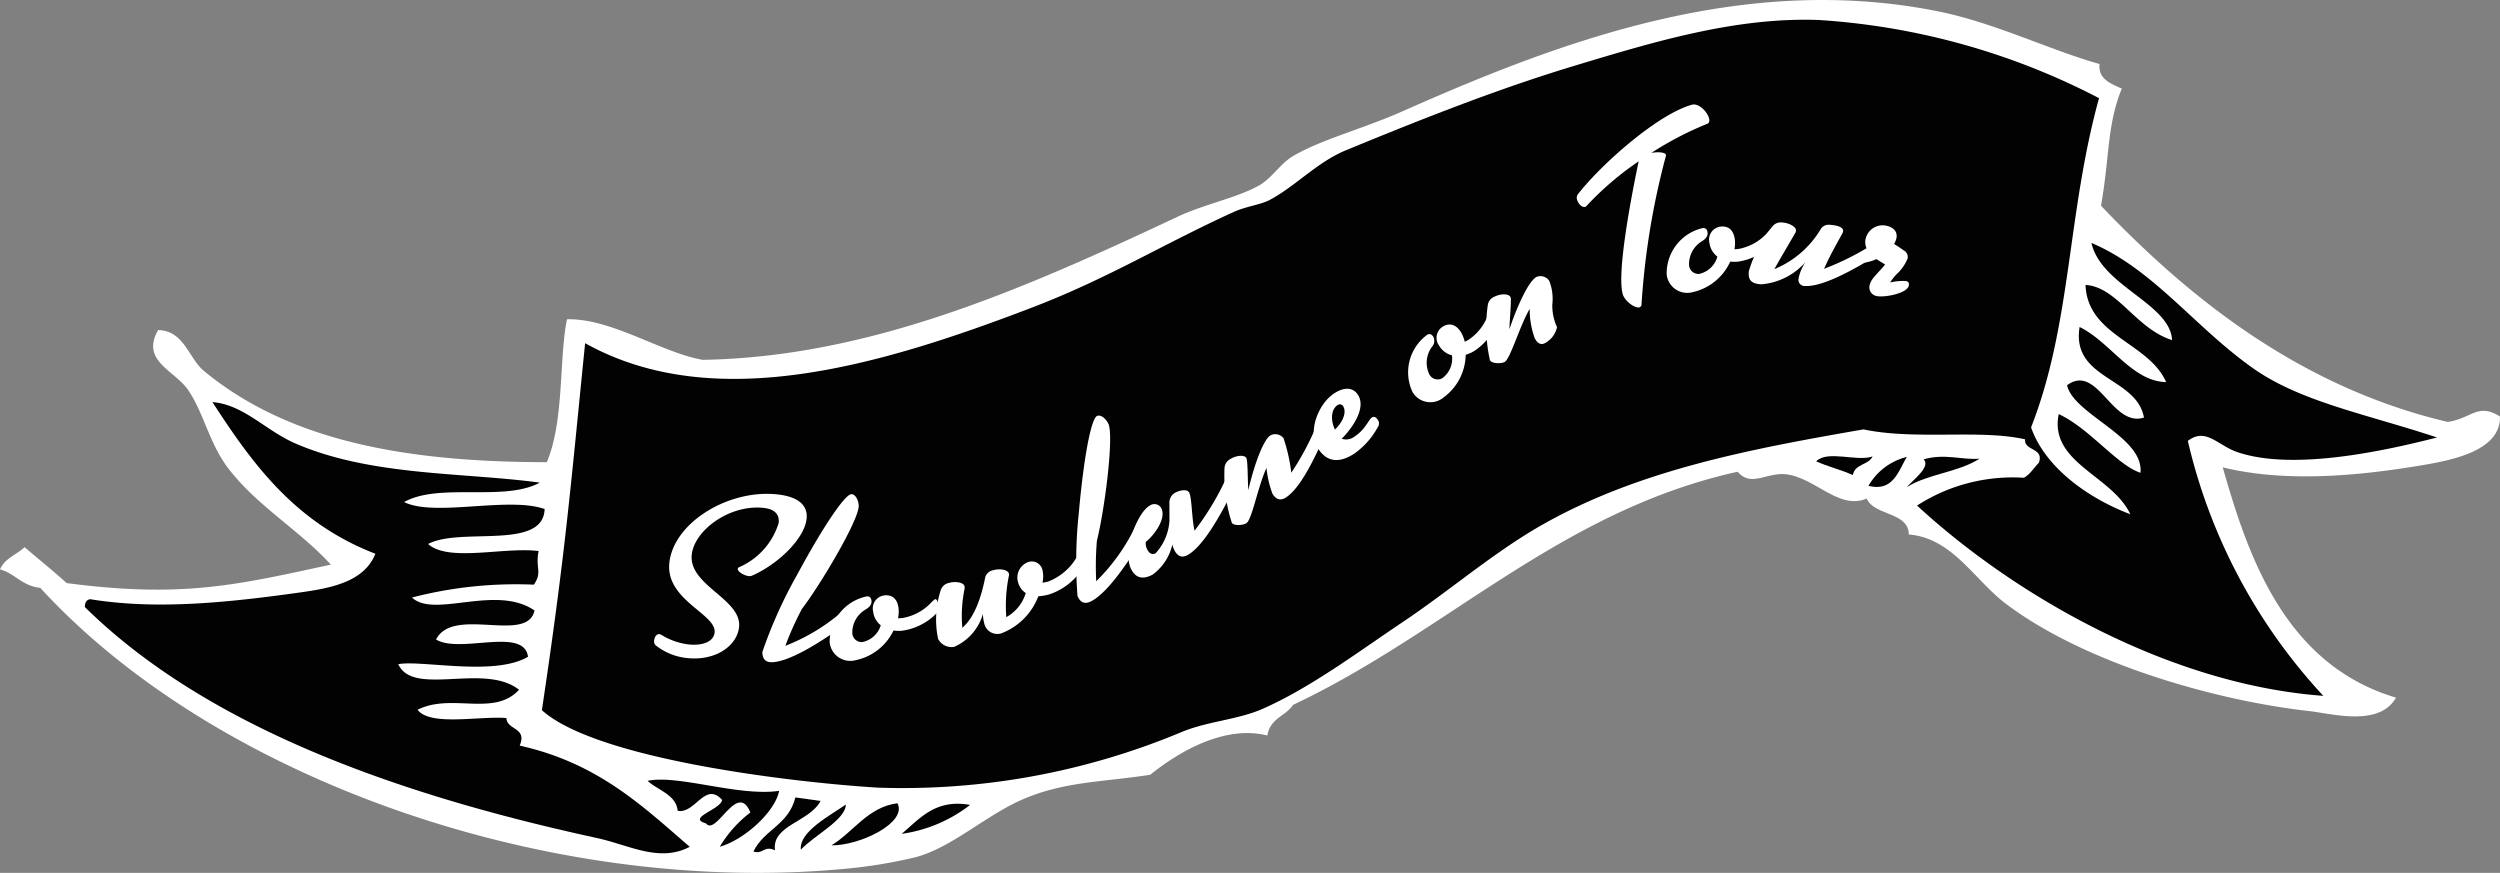 <svg id="Ebene_1" data-name="Ebene 1" xmlns="http://www.w3.org/2000/svg" viewBox="0 0 171.675 59.94">
  <rect x="0" y="0" width="171.675" height="59.94" fill="#808080" stroke="none"/>
  <defs>
    <style>
      .cls-1, .cls-3 {
        fill: #fff;
      }

      .cls-1, .cls-2 {
        fill-rule: evenodd;
      }

      .cls-2 {
        fill: #020202;
      }
    </style>
  </defs>
  <title>3e4b0cdf-d114-4785-b96d-a1dd81dee029</title>
  <path class="cls-1" d="M0,39.1c.352-.79,1.144-1,1.687-1.528.959.826,1.959,1.621,2.891,2.469,7.963,1.046,11.709.123,18.142-1.268-2.209-2.413-4.987-3.958-7.022-6.583-1.309-1.691-1.7-3.823-2.773-5.4-.916-1.35-3.288-2-2.067-4.123,1.783.027,2.1,1.941,3.139,2.8,5.759,4.758,13.7,6.267,23.554,6.271,1.209-2.86.83-7.157,1.386-9.815,3.09-.06,6.43,2.278,9.324,2.788,11.386-.2,21.812-4.754,32.6-9.826,1.88-.882,4.065-1.288,5.6-2.151.888-.5,1.467-1.514,2.348-2.026,1.968-1.149,4.8-1.866,7.5-3.064,10.845-4.814,23.318-9.5,36.606-6.9,4.013.783,7.749,2.667,11.262,3.652-.108,1.027.744,1.333,1.527,1.69-1.024,2.491-.838,4.75-1.429,8.04,6.011,6.313,13.678,12.468,23.815,14.849,1.679-.265,2.049-1.322,3.586-.377.041,2.573-3.838,3.115-6.385,3.514-4.515.7-8.925.9-12.657-.022,1.7,5.948,4.194,13.53,11.9,15.816-1.152,2.03-4.382,1.1-6.017.916-6.254-.7-15.265-3.216-20.754-7.346-2.2-1.655-3.678-4.526-6.687-4.774,0-1.55-2.4-1.288-2.888-2.469-1.851.786-3.4-1.279-5.364-1.639-1.431-.266-2.533.931-3.5-.2-12.174,2.681-20.048,11.074-30.528,16.007-.521.794-1.564.894-1.769,2.106-2.9-.734-6.048,1.084-8.037,2.694-3.1.493-5.917.445-8.781,1.7C67.683,56,65.363,58.2,62.871,58.866a34.419,34.419,0,0,1-4.823.793C37.882,61.566,14.916,53.607,2.765,40.368,1.473,40.221,1.076,39.4,0,39.1Z"/>
  <path class="cls-2" d="M40.973,57.543c2.236.485,4.294,1.707,6.392.608-3.246-2.8-6.3-5.751-11.678-6.95.539-1.265-.884-1.054-.911-1.893-1.784-.158-5.243.586-6.1-.569,2.338-1.176,5.237.51,6.966-1.374-2.383-1.882-7.265.51-8.293-1.758,1.629-.295,6.626.854,8.909-.51-.279-2.08-4.674-.18-6.314-1.183,1.186-2.321,6.258.311,6.762-1.991-2.645-1.823-6.885.559-8.415-.892a28.493,28.493,0,0,1,8.37-.882c.6-.877.09-1.111.326-2.309-2.372-.3-6.185.781-7.588-.483,2.207-1.183,7.913.461,8-2.4-2.471-.883-7.565.562-9.649-.481,2.419-1.357,6.881,0,9.316-1.335-5.323-.715-11.5-.439-16.7-2.653-2.152-.915-3.584-2.689-5.779-2.876,2.737,4.219,5.668,8.292,11.191,10.414-.83,2.077-3.374,2.413-5.685,2.729-4.922.678-9.568,1.1-13.895.393-.234.032-.37.194-.37.538C14.458,50.193,28.07,54.739,40.973,57.543Z"/>
  <path class="cls-2" d="M60.3,54.088a49.647,49.647,0,0,0,20.858-3.826c1.749-.727,3.85-.842,5.524-1.576,3.29-1.445,6.573-3.911,9.679-5.994,3.16-2.115,6.184-4.735,9.473-6.614,6.751-3.853,14.592-5.277,22.131-6.592,3.556.753,7.992-.02,11.095.683-.065.822,1.32.556.949,1.609-.344.343-.6.8-1.03,1.031a12.106,12.106,0,0,0-7.336,1.908c6.914,6.363,17.518,12.309,27.9,13.067a38.523,38.523,0,0,1-9.305-17.508c1.252-.949,2.029.308,3.425.779,3.668,1.236,9.615.032,13.686-1.013-4.74-1.578-9.326-2.432-12.584-4.722-4.053-2.844-6.853-6.81-11.145-8.64.658,2.96,5.409,4.164,5.535,6.671-2.463-.754-3.775-3.66-5.942-3.784.133,3.511,4.351,3.948,5.535,6.672-2.348-.051-3.812-2.739-5.942-3.785-.581,3.617,3.917,3.417,4.42,6.219-2.2.707-3.184-3.758-5.281-2.219.441,2.009,5.308,3.552,5.04,6.013-1.618-.538-3.475-3.036-5.613-4.032-.677,3.351,3.677,4.212,4.917,6.879-3.356-1.286-5.978-3.518-6.814-5.967,2.784-7.1,2.472-14.675,4.666-22.606a48.247,48.247,0,0,0-19.264-5.369c-5.678-.2-11.216,1.465-16.941,3.2C102.653,6.176,97.37,8.28,92.4,10.33c-1.935.8-3.437,2.451-5.189,3.39-.644.345-1.609.438-2.473.829-4.806,2.173-8.586,4.551-13.884,6.577-10.379,3.97-21.815,7.379-30.674,2.441-1.014,10.042-1.359,14.446-2.969,25.2C40.93,52.132,54.449,53.734,60.3,54.088Z"/>
  <path class="cls-2" d="M46.537,55.68c1.21.22,1.885-2.05,3.051-.749-.1.667-2.454,1.228-1.112,1.609.713.922,2.156-2.95,3.051-.747a8.287,8.287,0,0,0-2.1,2.355c1.764-.516,3.824-2.456,4.074-3.841-2.768.408-6.944-1.131-9.031-.688C45.189,54.285,46.424,54.557,46.537,55.68Z"/>
  <path class="cls-2" d="M53.222,58.388c-.248-1.714,2.365-1.94,3.127-3.385l-1.731-.244c-.465,1.9-2.14,2.186-2.881,3.716C52.417,58.69,52.439,58.034,53.222,58.388Z"/>
  <path class="cls-2" d="M58.081,55.248c-1.072.753-3.23,1.868-3.086,3.1C55.9,57.367,58.083,56.286,58.081,55.248Z"/>
  <path class="cls-2" d="M61.628,55.159c-2.039.266-3,1.957-4.532,2.892C59.089,58.065,62.319,56.474,61.628,55.159Z"/>
  <path class="cls-2" d="M66.617,55.274c-2.381-.423-3.434.923-4.7,1.987A9.93,9.93,0,0,0,66.617,55.274Z"/>
  <path class="cls-2" d="M127.232,32.623c.169-.806,1.054-.658,1.361-1.281-1.089.382-3.095-.454-3.877.337C125.5,32.036,126.451,32.266,127.232,32.623Z"/>
  <path class="cls-2" d="M130.943,31.377a4.2,4.2,0,0,0-2.636,1.986C129.993,33.775,130.334,32.4,130.943,31.377Z"/>
  <path class="cls-2" d="M135.931,31.5c-1.264.094-2.378-.377-3.835.044.527.5-.779,1.457-1.15,1.9C132.413,32.535,134.486,32.432,135.931,31.5Z"/>
  <g>
    <path class="cls-3" d="M51.411,39.559c-.334-.037-.771-.311-.749-.5a.15.15,0,0,1,.109-.117,4.842,4.842,0,0,0,2.7-3.033c.06-.54-.218-.941-1.028-1.03-2.338-.258-4.756,1.535-4.94,3.2-.235,2.131,3.461,3.054,3.247,4.993-.143,1.288-1.625,2.331-3.581,2.115a4.133,4.133,0,0,1-2.155-.881.4.4,0,0,1-.093-.332c.024-.223.162-.449.354-.428.095.01.094.026.411.206a4.668,4.668,0,0,0,1.587.5c.97.106,1.726-.18,1.8-.816.141-1.271-3.392-2.225-3.107-4.8.306-2.766,4.082-5.053,7.421-4.685,1.559.172,2.1.843,2,1.686-.149,1.352-1.953,3.116-3.762,3.9A.445.445,0,0,1,51.411,39.559Z"/>
    <path class="cls-3" d="M57.747,42.071c.175-.145.207-.145.239-.146.16,0,.273.255.274.511a.488.488,0,0,1-.157.4c-2.089,1.517-4.035,2.632-5.123,2.639-.448,0-.626-.269-.629-.7a31.522,31.522,0,0,1,2.355-5.248c1.79-3.323,3.313-5.589,3.762-5.592.3,0,.5.478.5.813,0,.961-2.563,5.313-3.9,7.065a21.2,21.2,0,0,0-1.138,2.536A13.338,13.338,0,0,0,57.747,42.071Z"/>
    <path class="cls-3" d="M60.482,42.941a1.415,1.415,0,0,1-.524-.956.9.9,0,0,1,.78-1.1c.509-.057.894.223.969.906a2.354,2.354,0,0,1-.039.664,2.043,2.043,0,0,0,.319-.019,3.5,3.5,0,0,0,1.988-1.089c.189-.182.22-.2.251-.2.111-.013.182.188.207.411a.757.757,0,0,1-.087.524,4.11,4.11,0,0,1-2.407,1.231,2.258,2.258,0,0,1-.581-.017,3.715,3.715,0,0,1-2.623,2.044A1.419,1.419,0,0,1,56.973,44.1a3.189,3.189,0,0,1,2.549-3.146c.175-.02.3.08.323.3.022.206-.083.411-.386.59a1.836,1.836,0,0,0-.932,1.615.644.644,0,0,0,.7.631A1.672,1.672,0,0,0,60.482,42.941Z"/>
    <path class="cls-3" d="M70.439,40.723a1.232,1.232,0,0,1-.516-.7,1.129,1.129,0,0,1,.705-1.433.747.747,0,0,1,.958.558,1.919,1.919,0,0,1,0,.866,3.326,3.326,0,0,0,.393-.079,3.867,3.867,0,0,0,1.886-1.554.137.137,0,0,1,.079-.072c.107-.03.215.171.276.387a.716.716,0,0,1,.009.5,4.321,4.321,0,0,1-2.166,1.617,3.743,3.743,0,0,1-.761.134A4.394,4.394,0,0,1,68.739,43.5a.92.92,0,0,1-1.162-.749,2.242,2.242,0,0,1-.075-.61,3.521,3.521,0,0,1-1.978,2.278,1.038,1.038,0,0,1-1.105-.55,6.5,6.5,0,0,1,.188-3.363.737.737,0,0,1,.563-.478c.445-.127.988-.032,1.059.214a.444.444,0,0,1,0,.232,9.127,9.127,0,0,0-.145,2.637c.452-.4,1.131-1.222,1.579-3.5a.718.718,0,0,1,.552-.457c.446-.127.989-.033,1.063.229a.307.307,0,0,1,0,.167,10.185,10.185,0,0,0-.174,2.828A2.813,2.813,0,0,0,70.439,40.723Z"/>
    <path class="cls-3" d="M77.881,36.323c.1-.2.133-.215.162-.229.146-.063.352.126.454.361a.486.486,0,0,1,.013.431c-1.32,2.216-2.668,4.007-3.665,4.442-.41.179-.681,0-.853-.4a31.51,31.51,0,0,1,.094-5.747c.334-3.758.84-6.439,1.25-6.618.279-.122.646.241.781.549.384.88-.26,5.89-.794,8.025a21.208,21.208,0,0,0-.046,2.777A13.353,13.353,0,0,0,77.881,36.323Z"/>
    <path class="cls-3" d="M79.739,34.881c.387.719-.5,1.9-1.057,2.328a.919.919,0,0,0,.117.556c.113.211.3.363.558.227a3.641,3.641,0,0,0,.951-2.254l-.006-1.2a.776.776,0,0,1,.4-.706c.269-.144.808-.288.959-.007.189.353.175,1.813.37,2.617a19.02,19.02,0,0,0,2.279-3.84c.127-.068.377.161.445.288a.482.482,0,0,1,.017.572c-1.136,2.317-2.278,4.147-3.236,4.662-.353.189-.656.1-.883-.325a1.484,1.484,0,0,1-.148-.411,3.5,3.5,0,0,1-1.357,2.072c-.635.341-1.131.263-1.456-.344-.658-1.227.422-3.95,1.269-4.4A.542.542,0,0,1,79.739,34.881Z"/>
    <path class="cls-3" d="M90.693,28.487c.122-.076.387.136.463.258a.484.484,0,0,1,.054.57c-.983,2.386-2,4.287-2.928,4.862-.34.212-.648.141-.9-.267a6.9,6.9,0,0,1-.412-1.78c-.6,1.314-1,3.566-1.382,3.8-.23.144-.858.2-1-.035a10.559,10.559,0,0,1-.5-3.763.739.739,0,0,1,.409-.614c.395-.245.942-.3,1.086-.073.018.027.034.055.058.3.042.37.043,1.369.079,1.912.379-1.632,1.007-3.437,1.522-3.76a.717.717,0,0,1,.9.2,11.882,11.882,0,0,1,.532,2.365A19.035,19.035,0,0,0,90.693,28.487Z"/>
    <path class="cls-3" d="M90.512,30.8c-.748-1.155.023-3.084,1.111-3.789.7-.452,1.292-.418,1.631.106.548.846-.276,2.161-1.118,3.012a.944.944,0,0,0,.9-.166,2.661,2.661,0,0,0,.684-.652c.289-.378.349-.55.482-.637s.268-.059.39.129a.424.424,0,0,1,.028.516,5.326,5.326,0,0,1-1.617,1.829C92.026,31.783,91.156,31.794,90.512,30.8Zm1.158-1.3c.7-.684.754-1.309.571-1.591a.265.265,0,0,0-.385-.094C91.44,28.083,91.33,28.766,91.67,29.5Z"/>
    <path class="cls-3" d="M99.706,24.4a1.414,1.414,0,0,1-.874-.653.905.905,0,0,1,.254-1.324c.439-.263.906-.168,1.259.423a2.383,2.383,0,0,1,.239.621,2.044,2.044,0,0,0,.283-.149,3.5,3.5,0,0,0,1.358-1.816c.1-.244.116-.273.144-.29.1-.058.244.1.359.289a.749.749,0,0,1,.138.514,4.1,4.1,0,0,1-1.681,2.119,2.241,2.241,0,0,1-.535.227,3.717,3.717,0,0,1-1.541,2.949,1.42,1.42,0,0,1-2.117-.4,3.191,3.191,0,0,1,1.016-3.922c.151-.09.3-.051.42.142a.616.616,0,0,1-.106.7,1.841,1.841,0,0,0-.179,1.858.647.647,0,0,0,.9.285A1.675,1.675,0,0,0,99.706,24.4Z"/>
    <path class="cls-3" d="M106.067,23.575c-.2.1-.465.071-.68-.357a5.858,5.858,0,0,1-.344-2.012c-.716,1.253-1.331,3.457-1.731,3.657-.244.122-.874.114-1-.129a10.558,10.558,0,0,1-.144-3.793.74.74,0,0,1,.466-.572c.415-.207.966-.215,1.088.028a.4.4,0,0,1,.028.2c.007.479-.086,1.474-.1,2.018.53-1.589,1.324-3.327,1.868-3.6a.717.717,0,0,1,.873.279,3.4,3.4,0,0,1,.208,1.6,3.5,3.5,0,0,0,.321,1.574A1.634,1.634,0,0,1,106.067,23.575Z"/>
    <path class="cls-3" d="M116.183,7.192c.462-.131,1.047.47,1.173.917.052.185.029.341-.136.4A22.525,22.525,0,0,0,113.4,10.5c.46-.08.95-.051,1,.134a.117.117,0,0,1,0,.066,52.1,52.1,0,0,0-1.676,10.183.216.216,0,0,1-.138.222c-.309.087-1.019-.429-1.153-.906-.372-1.325.378-5.694,1.094-9.121a21.1,21.1,0,0,0-3.566,3.048.207.207,0,0,1-.11.081c-.215.061-.476-.216-.554-.493a.411.411,0,0,1,.048-.362C109.887,11.356,113.779,7.867,116.183,7.192Z"/>
    <path class="cls-3" d="M117.933,17.623a1.414,1.414,0,0,1-.545-.944.9.9,0,0,1,.755-1.116c.508-.067.9.2.989.885a2.351,2.351,0,0,1-.025.665,2.078,2.078,0,0,0,.319-.026,3.506,3.506,0,0,0,1.964-1.132c.185-.187.214-.206.246-.21.111-.015.186.185.215.406a.751.751,0,0,1-.075.526,4.1,4.1,0,0,1-2.378,1.284,2.274,2.274,0,0,1-.582,0,3.715,3.715,0,0,1-2.576,2.1,1.42,1.42,0,0,1-1.789-1.2,3.189,3.189,0,0,1,2.479-3.2c.174-.023.3.073.329.295.027.206-.074.413-.372.6a1.838,1.838,0,0,0-.9,1.636.644.644,0,0,0,.711.615A1.674,1.674,0,0,0,117.933,17.623Z"/>
    <path class="cls-3" d="M129.214,16.386c.144.009.236.335.228.479a.48.48,0,0,1-.285.5c-2.183,1.378-4.114,2.338-5.2,2.273a.42.42,0,0,1-.452-.492,2.942,2.942,0,0,1,.485-1.157,4.524,4.524,0,0,1-3.04,1.535c-.815-.048-.891-.405-.861-.885a8.8,8.8,0,0,1,1.626-3.094.735.735,0,0,1,.688-.264c.464.027.944.3.93.552a.386.386,0,0,1-.076.2c-.233.419-1,1.7-1.412,2.449a6.659,6.659,0,0,0,3.193-2.761.625.625,0,0,1,.61-.284c.479.028.937.151.921.423a.474.474,0,0,1-.04.142c-.4.73-.9,1.6-1.269,2.458A19.136,19.136,0,0,0,129.214,16.386Z"/>
    <path class="cls-3" d="M127.043,17.9c.017-.078.218-.183.635-.373l.6-.267-.067-.145a1,1,0,0,1-.1-.707,1.2,1.2,0,0,1,1.4-.914c.563.119.8.448.716.871a1.376,1.376,0,0,1-.164.391c.262.153.461.294.66.434a.516.516,0,0,1,.276.55,2.985,2.985,0,0,1-.753,1.084,3.347,3.347,0,0,0-.448.575,3.636,3.636,0,0,1,1.083-.1c.173.036.234.131.194.319-.112.532-1.663.825-2.2.713a.606.606,0,0,1-.465-.818c.086-.406.78-.979,1.038-1.351-.23-.146-.421-.252-.592-.37a2.917,2.917,0,0,1-1.494.257C127.136,18.005,127.03,17.966,127.043,17.9Z"/>
  </g>
</svg>
